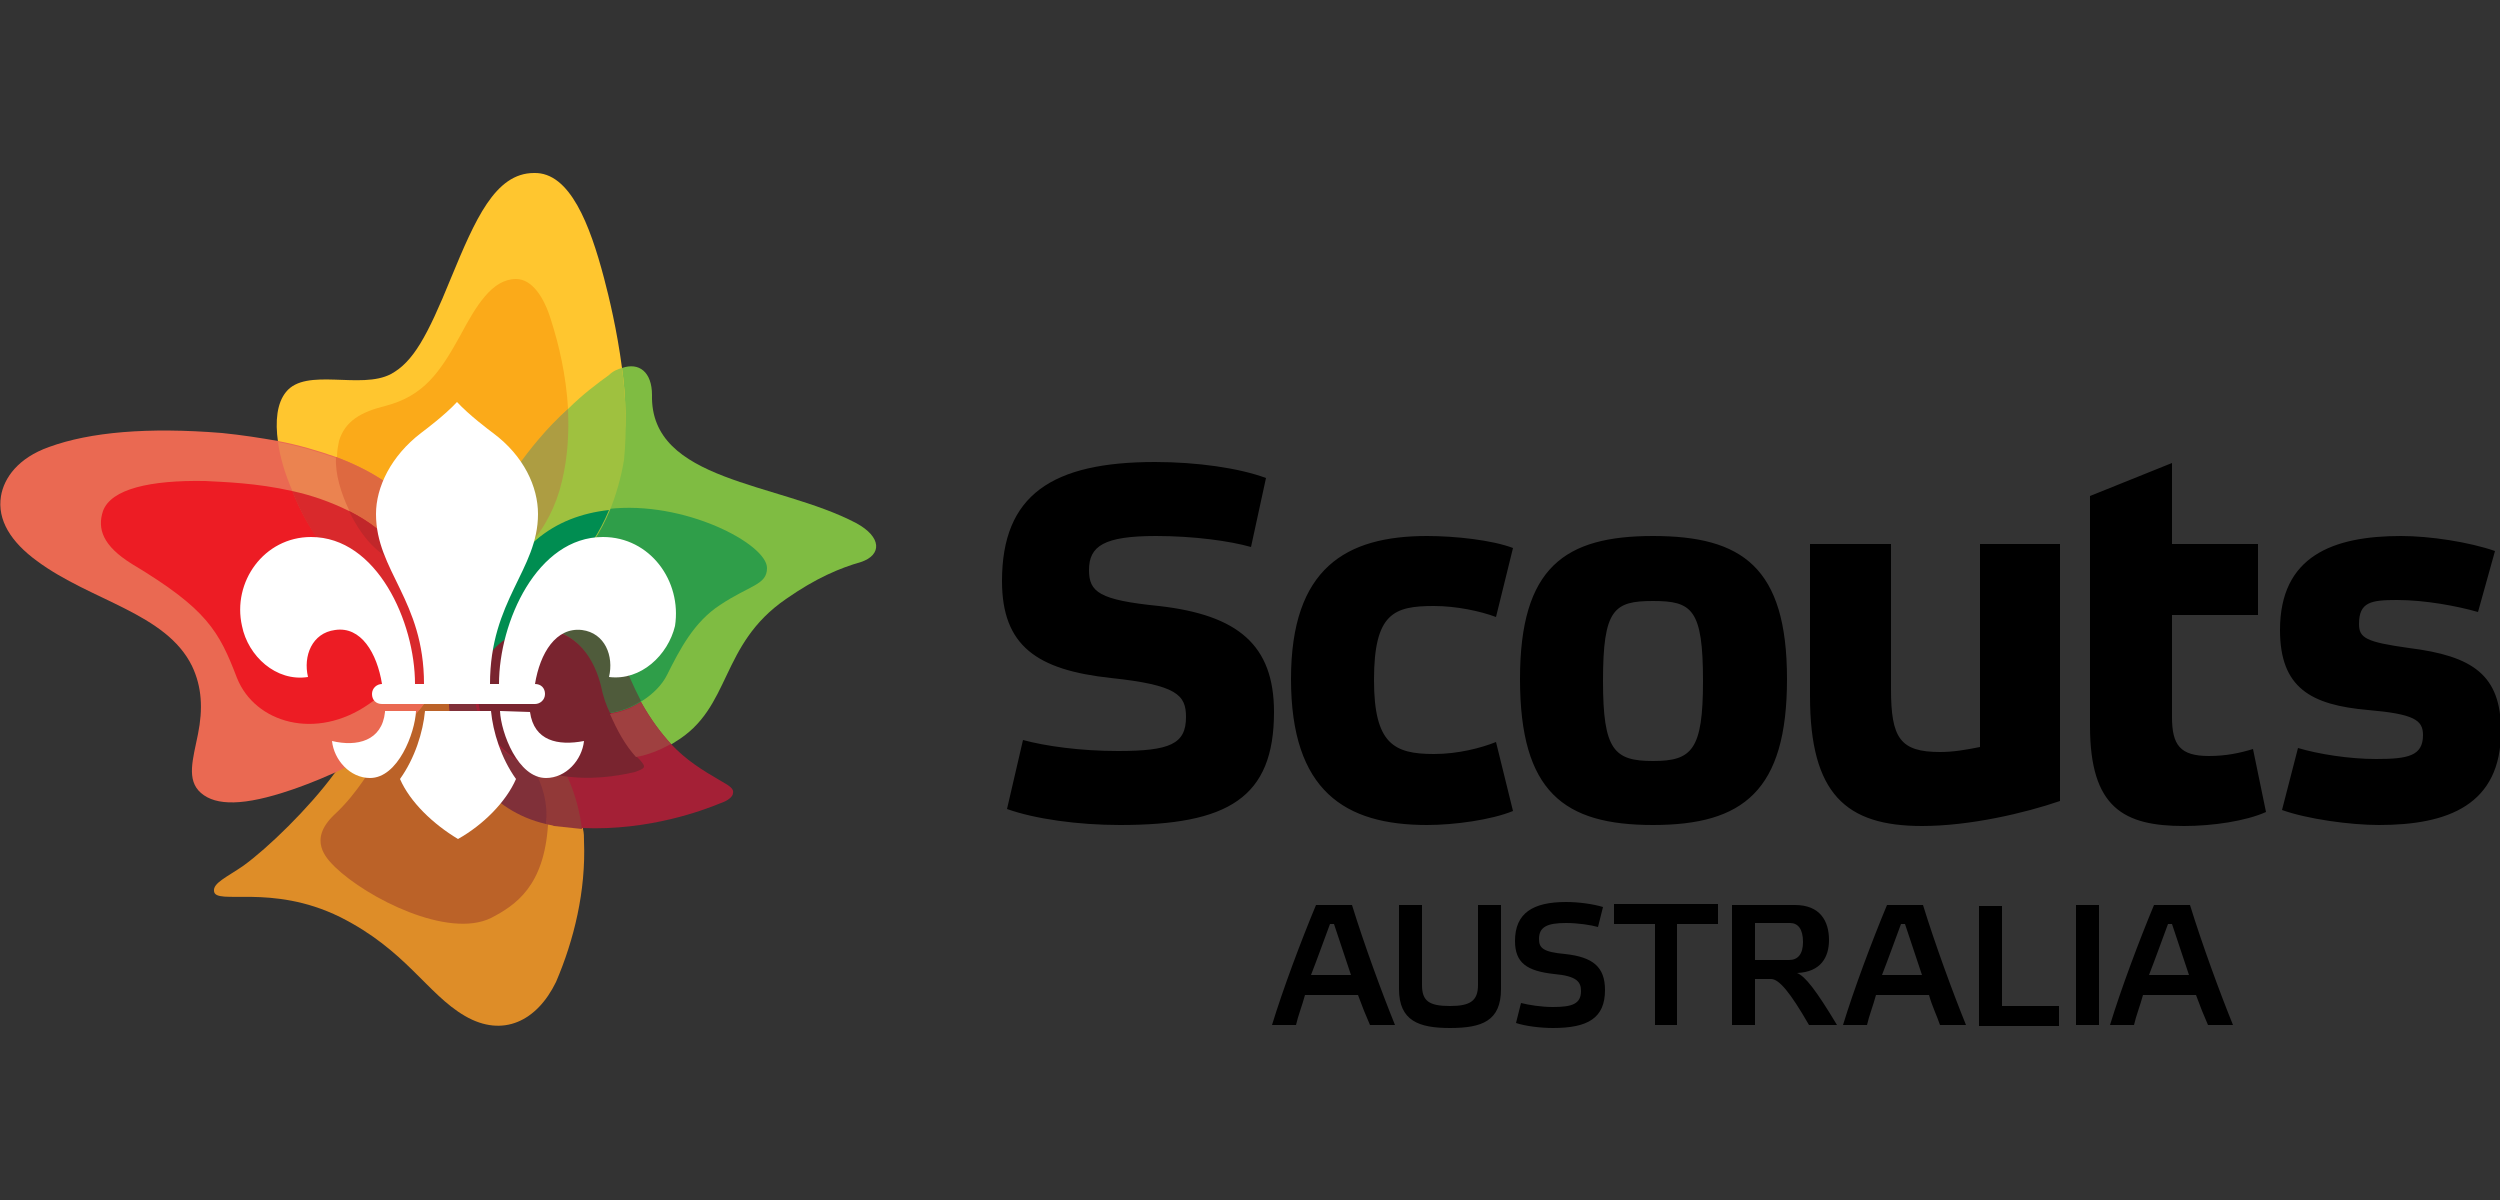 <?xml version="1.0" encoding="utf-8"?>
<!-- Generator: Adobe Illustrator 25.0.1, SVG Export Plug-In . SVG Version: 6.00 Build 0)  -->
<svg version="1.1" id="Scouts_x5F_AUS_x5F_Master_x5F_Horiz_x5F_FullCol_x5F_CMYK"
	 xmlns="http://www.w3.org/2000/svg" xmlns:xlink="http://www.w3.org/1999/xlink" x="0px" y="0px" viewBox="0 0 250 120"
	 style="enable-background:new 0 0 250 120;" xml:space="preserve">
<rect x="0" y="0" width="250" height="120" fill="#333333" stroke="none"/>
<style type="text/css">
	.st0{fill:#7FBC42;}
	.st1{fill:#FFC62F;}
	.st2{fill:#FBAA19;}
	.st3{fill:#DE8D28;}
	.st4{fill:#BB6228;}
	.st5{fill:#A42036;}
	.st6{fill:#EA6952;}
	.st7{fill:#ED1C24;}
	.st8{fill:#EB8350;}
	.st9{fill:#DE6940;}
	.st10{fill:#D9292C;}
	.st11{fill:#C1272A;}
	.st12{fill:#2F9E49;}
	.st13{fill:#9FC13F;}
	.st14{fill:#AD9D42;}
	.st15{fill:#008D51;}
	.st16{fill:#923938;}
	.st17{fill:#803039;}
	.st18{fill:#79242F;}
	.st19{fill:#9F4040;}
	.st20{fill:#4F5B3B;}
	.st21{fill:#FFFFFF;}
</style>
<g>
	<g>
		<g>
			<g>
				<path class="st0" d="M85.6,52.3c-7.8-4.1-20.6-4.1-20.4-12.8c0-2.3-1.3-3.3-3-2.7c-0.4,0.1-0.9,0.3-1.3,0.7
					c-1.1,0.8-2.6,1.9-4.1,3.4c-1,0.9-2,2-3,3.2c-2.8,3.3-6.3,8.7-7.1,13.9c0,0.3-0.1,0.6-0.1,0.8c-0.1,1-0.1,2-0.1,2.9
					c0,0.8,0.1,1.5,0.2,2.2c0.2,1.4,0.6,2.6,1.1,3.7c0.5,1,1,1.9,1.7,2.7c1.1,1.4,2.5,2.5,4.1,3.4c0.4,0.2,0.8,0.4,1.2,0.6
					c3.1,1.5,6.2,1.9,8.9,1.4c1.2-0.2,2.4-0.7,3.5-1.3c0.1-0.1,0.2-0.1,0.3-0.2c5.7-3.4,4.4-9.7,11.1-14.3c3-2.1,5.4-3.1,7.5-3.7
					C88.2,55.5,88.2,53.7,85.6,52.3z"/>
				<g>
					<path class="st1" d="M62.2,36.8c-0.5-3.8-1.3-7.1-1.8-9c-1.4-5.3-3.4-10.6-7-10.5c-3.9,0-5.9,4.7-8.3,10.5
						c-2.4,5.9-3.8,8.4-6,9.6c-3,1.6-8.5-0.7-10.5,1.8c-0.9,1.1-1.1,2.9-0.8,5c0.2,1.5,0.7,3.2,1.4,4.8c0.6,1.5,1.4,3.1,2.3,4.4
						c2,3.1,4.6,5.5,7.8,6.9c0.7,0.3,1.5,0.6,2.3,0.8c0.1,0,0.1,0,0.2,0c1.2,0.3,2.4,0.4,3.7,0.5c0.2,0,0.3,0,0.5,0
						c0.2,0,0.3,0,0.5,0c1,0,2.1-0.2,3.3-0.6c0.1,0,0.2,0,0.3-0.1c0.1,0,0.2-0.1,0.3-0.1c0.5-0.2,1-0.4,1.5-0.6
						c0.2-0.1,0.4-0.2,0.6-0.3c3.2-1.6,6.4-4.5,8.3-9.1c0.6-1.5,1.1-3.2,1.4-5C62.7,43,62.6,39.7,62.2,36.8z"/>
					<path class="st2" d="M56.8,40.8C56.8,40.8,56.8,40.8,56.8,40.8L56.8,40.8c-0.2-3.3-0.9-6.3-1.7-8.8c-0.7-2.3-1.9-4.1-3.5-4.1
						c-2.4,0-4,2.7-5.6,5.7c-2,3.6-3.6,6-7.5,7c-2.4,0.6-4,1.5-4.6,3.5c-0.1,0.5-0.2,1-0.2,1.6c-0.1,1.7,0.5,3.6,1.3,5.3
						c0.7,1.6,1.7,3,2.6,3.8c1.1,1,2.2,1.7,3.5,2.3c1.3,0.5,2.7,0.8,4.1,0.9c0.1,0,0.2,0,0.3,0c0.4,0,0.8,0,1.3-0.1c0,0,0,0,0,0
						c0,0,0,0,0,0c4.9-0.6,8.4-5,9.5-9.8C56.8,45.6,56.9,43.2,56.8,40.8z"/>
				</g>
				<g>
					<path class="st3" d="M58.4,84.1c0-0.4,0-0.8-0.1-1.2c-0.2-1.5-0.6-3.4-1.5-5.3c-0.5-1.1-1.2-2.2-2-3.2c-1.3-1.6-3-3-5.3-4
						c-0.2-0.1-0.4-0.2-0.6-0.3c-0.4-0.2-0.8-0.3-1.3-0.5c-0.9-0.3-1.7-0.4-2.6-0.5c-0.5,0-1.1-0.1-1.6,0c-3.2,0.2-6.3,2-8.6,6.2
						c-0.4,0.7-0.8,1.4-1.4,2.1c-2.5,3.4-6.6,7.4-9.1,9.2c-1.6,1.1-3,1.7-2.9,2.5c0.1,1.5,5.7-0.8,12.6,2.6
						c6.6,3.3,8.7,7.7,12.5,9.9c3.8,2.2,7.2,0.5,9.1-3.4C57.4,94,58.6,89.1,58.4,84.1z"/>
					<path class="st4" d="M53.3,76.8c-1.5-0.6-3-1.5-4.2-3c-0.4-0.6-0.8-1.1-1-1.7c-0.4-0.9-0.6-1.7-0.6-2.6
						c-0.9-0.3-1.7-0.4-2.6-0.5c-0.5,0-1.1-0.1-1.6,0c-0.9,1.6-2.1,2.9-3.4,4.1c-0.1,0.1-0.2,0.2-0.3,0.3c-1.4,1.3-2,2.8-3.3,4.7
						c-0.7,1-1.6,2.2-2.9,3.4c-2.6,2.5-0.8,4.3,0.1,5.2c3.2,3.1,11.3,7.2,15.6,5.1c2.5-1.3,5.3-3.2,5.7-9.3c0-0.1,0-0.2,0-0.2
						C54.8,80.4,54.3,78.5,53.3,76.8z"/>
				</g>
				<g id="base_2_">
					<path class="st5" d="M72.1,78.1c-1.9-1.1-3.5-2.1-5-3.7c-1-1.1-2-2.4-3-4.2c-0.2-0.4-0.4-0.8-0.6-1.2c-1.9-4-3.6-8.9-9.5-8.9
						c-0.6,0-1.2,0.1-1.7,0.1c-0.2,0-0.3,0.1-0.5,0.1c-0.5,0.1-1,0.3-1.5,0.5c-0.1,0-0.2,0.1-0.3,0.1c-0.1,0-0.2,0.1-0.3,0.1
						c-1.2,0.6-2.3,1.6-3.1,2.7c-1,1.4-1.6,3.2-1.7,5.2c-0.1,0.8,0,1.6,0.1,2.4c0,0.1,0,0.2,0,0.3c0.6,4.4,3.9,9.4,9.6,10.7
						c0.3,0.1,0.6,0.1,0.8,0.2c1,0.1,1.9,0.2,2.8,0.3c6.7,0.3,12.2-1.8,13.9-2.5c0.6-0.2,1.2-0.6,1.2-1C73.4,78.9,73,78.6,72.1,78.1
						z"/>
				</g>
				<g>
					<path class="st6" d="M45.1,57.9c-1.1-5.5-4.8-9.7-11.5-12.2c-1.7-0.6-3.7-1.2-5.8-1.6c-1.7-0.3-3.6-0.6-5.6-0.8
						c-7.4-0.6-13.2-0.1-17.3,1.4c-3.1,1.1-4.5,3.1-4.8,4.9c-0.4,2.4,1,4.6,3.6,6.5c5.4,4,12.9,5.2,15.5,10.5c1,2.1,1.1,4.3,0.6,6.8
						c-0.5,2.5-1.2,4.6,0.3,5.9c1.5,1.3,4.3,1.3,9-0.3c0.6-0.2,2.3-0.8,4.3-1.7c1.9-0.9,4.2-2.2,6.3-4c0.1-0.1,0.2-0.2,0.3-0.3
						c1.3-1.2,2.5-2.5,3.4-4.1c1.2-2.1,2.1-4.5,2.1-7.3c0-0.1,0-0.2,0-0.3C45.4,60.1,45.3,59,45.1,57.9z"/>
					<path class="st7" d="M41.8,61.6c0-0.1,0-0.3,0-0.4c0-1.4-0.3-2.8-0.8-4.1c-0.3-0.6-0.6-1.2-0.9-1.7c-1.3-1.9-3.2-3.3-5.2-4.3
						c-1.8-0.9-3.8-1.6-5.7-2c-3.5-0.8-6.8-0.9-8.7-1c-5.5-0.1-9.4,0.8-10.2,3c-0.6,1.8,0,3.5,2.9,5.3c7.5,4.5,8.7,6.7,10.5,11.4
						c1.8,4.5,7.9,6.3,13.2,2.6c1.9-1.3,3.3-3.1,4.1-4.9c0.2,1,0.3,2,0.3,3v0.4h1.8v-0.4C42.9,65.6,42.4,63.4,41.8,61.6z"/>
					<path class="st8" d="M41.8,61.2c0-1.4-0.3-2.8-0.8-4.1c1.3,0.5,2.7,0.8,4.1,0.9c-1.1-5.5-4.8-9.7-11.5-12.2
						c-1.7-0.6-3.7-1.2-5.8-1.6c0.2,1.5,0.7,3.2,1.4,4.8c0.6,1.5,1.4,3.1,2.3,4.4c2,3.1,4.6,5.5,7.8,6.9c0,0,0,0,0,0
						c0.8,1.6,1.3,3.4,1.6,5.1c0.2,1,0.3,2,0.3,3v0.4h1.8v-0.4c0-2.7-0.5-4.9-1.2-6.8C41.8,61.4,41.8,61.3,41.8,61.2z"/>
					<path class="st9" d="M33.6,45.7c-0.1,1.7,0.5,3.6,1.3,5.3c0.7,1.6,1.7,3,2.6,3.8c1.1,1,2.2,1.7,3.5,2.3
						c1.3,0.5,2.7,0.8,4.1,0.9C44.1,52.5,40.3,48.2,33.6,45.7z"/>
					<path class="st10" d="M41.8,61.6c0-0.1,0-0.3,0-0.4c0-1.4-0.3-2.8-0.8-4.1c-0.3-0.6-0.6-1.2-0.9-1.7c-1.3-1.9-3.2-3.3-5.2-4.3
						c-1.8-0.9-3.8-1.6-5.7-2c0.6,1.5,1.4,3.1,2.3,4.4c2,3.1,4.6,5.5,7.8,6.9c0,0,0,0,0,0c0.8,1.6,1.3,3.4,1.6,5.1
						c0.2,1,0.3,2,0.3,3v0.4h1.8v-0.4C42.9,65.6,42.4,63.4,41.8,61.6z"/>
					<path class="st11" d="M37.5,54.8c1.1,1,2.2,1.7,3.5,2.3c-0.3-0.6-0.6-1.2-0.9-1.7c-1.3-1.9-3.2-3.3-5.2-4.3
						C35.6,52.6,36.6,54,37.5,54.8z"/>
				</g>
				<g>
					<g>
						<g>
							<path class="st12" d="M60.8,50.9c-2.5,0.3-5,1.2-7.2,3c-1.4,1.2-2.7,3.4-3.2,6c-0.1,0.3-0.3,0.6-0.4,1c0,0,0,0,0,0.1
								c-0.5,1.2-0.9,2.6-1.1,4.2c-0.1,1-0.2,2-0.2,3.1v0.4h1.8v-0.4c0-1.2,0.1-2.4,0.4-3.6c0.1-0.5,0.2-0.9,0.4-1.4
								c0.7-0.4,1.6-0.5,2.4-0.5c4.3,0.1,5.9,3.4,6.5,5.8c0.2,1,0.5,1.9,0.9,2.7c1.2-0.2,2.2-0.6,3.1-1.2c1.1-0.7,2-1.6,2.5-2.6
								c1.3-2.6,2.7-5.3,5.3-7c3-2,4.7-2,4.7-3.7C76.7,54.4,68.4,50,60.8,50.9z"/>
						</g>
					</g>
					<path class="st13" d="M62.2,36.8c-0.4,0.1-0.9,0.3-1.3,0.7c-1.1,0.8-2.6,1.9-4.1,3.4c-1,0.9-2,2-3,3.2
						c-2.8,3.3-6.3,8.7-7.1,13.9c0,0.3-0.1,0.6-0.1,0.8c-0.1,1-0.1,2-0.1,2.9c1,0,2.1-0.2,3.3-0.6c0.1,0,0.2-0.1,0.3-0.1
						c0,0,0,0,0,0.1c-0.5,1.2-0.9,2.6-1.1,4.2c-0.1,1-0.2,2-0.2,3.1v0.4h1.8v-0.4c0-1.2,0.1-2.4,0.4-3.6c0.1-0.5,0.2-0.9,0.4-1.4
						c0.3-1.1,0.7-2.1,1.2-3.1c0-0.1,0.1-0.1,0.1-0.2c0,0,0,0,0,0c3.2-1.6,6.4-4.5,8.3-9.1c0.6-1.5,1.1-3.2,1.4-5
						C62.7,43,62.6,39.7,62.2,36.8z"/>
					<path class="st14" d="M53.8,44c-2.8,3.3-6.3,8.7-7.1,13.9c4.9-0.6,8.4-5,9.5-9.8c0.6-2.5,0.7-4.9,0.6-7.2
						C55.8,41.8,54.8,42.8,53.8,44z"/>
					<path class="st15" d="M53.6,54c-1.4,1.2-2.7,3.4-3.2,6c-0.1,0.3-0.3,0.6-0.4,1c0,0,0,0,0,0.1c-0.5,1.2-0.9,2.6-1.1,4.2
						c-0.1,1-0.2,2-0.2,3.1v0.4h1.8v-0.4c0-1.2,0.1-2.4,0.4-3.6c0.1-0.5,0.2-0.9,0.4-1.4c0.3-1.1,0.7-2.1,1.2-3.1
						c0-0.1,0.1-0.1,0.1-0.2c0,0,0,0,0,0c3.2-1.6,6.4-4.5,8.3-9.1C58.2,51.3,55.7,52.2,53.6,54z"/>
				</g>
				<g>
					<g>
						<path class="st16" d="M53.3,76.8c0.9,1.7,1.4,3.7,1.3,5.4c0,0.1,0,0.2,0,0.2c0.3,0.1,0.6,0.1,0.8,0.2c1,0.1,1.9,0.2,2.8,0.3
							c-0.2-1.5-0.6-3.4-1.5-5.3C55.7,77.4,54.5,77.2,53.3,76.8z"/>
						<path class="st17" d="M53.3,76.8c-1.5-0.6-3-1.5-4.2-3c-0.4-0.6-0.8-1.1-1-1.7c-0.4-0.9-0.6-1.7-0.6-2.6
							c-0.9-0.3-1.7-0.4-2.6-0.5c-0.1,0.8,0,1.6,0.1,2.4c0,0.1,0,0.2,0,0.3c0.6,4.4,3.9,9.4,9.6,10.7c0-0.1,0-0.2,0-0.2
							C54.8,80.4,54.3,78.5,53.3,76.8z"/>
						<path class="st18" d="M64,76c-0.1-0.1-0.2-0.2-0.3-0.3c-1.1-1.2-2-2.7-2.6-4.3c-0.3-0.9-0.7-1.8-0.9-2.7
							c-0.6-2.5-2.2-5.7-6.5-5.8c-0.9,0-1.7,0.2-2.4,0.5c-0.2,0.1-0.4,0.2-0.6,0.4c-0.6,0.4-1.2,0.9-1.6,1.5
							c-0.5,0.7-0.9,1.5-1.1,2.3c-0.2,0.6-0.2,1.3-0.2,2c0,0.8,0.2,1.7,0.6,2.6c0.3,0.6,0.6,1.1,1,1.7c1.2,1.5,2.6,2.4,4.2,3
							c1.1,0.4,2.3,0.7,3.5,0.8c2.9,0.3,5.5-0.3,6.4-0.5C64.6,76.8,64.6,76.7,64,76z"/>
					</g>
					<path class="st19" d="M61,71.4c0.7,1.6,1.5,3.1,2.6,4.3c1.2-0.2,2.4-0.7,3.5-1.3c-1-1.1-2-2.4-3-4.2
						C63.2,70.8,62.2,71.2,61,71.4z"/>
					<path class="st20" d="M54.1,60.1c-0.6,0-1.2,0.1-1.7,0.1c-0.5,1-0.9,2-1.2,3.1c0.7-0.4,1.6-0.5,2.4-0.5
						c4.3,0.1,5.9,3.4,6.5,5.8c0.2,1,0.5,1.9,0.9,2.7c1.2-0.2,2.2-0.6,3.1-1.2c-0.2-0.4-0.4-0.8-0.6-1.2C61.7,65,60,60.1,54.1,60.1z
						"/>
				</g>
			</g>
			<path id="Fluer_Di_Lis_2_" class="st21" d="M41.6,71.1c-0.1,2.2-1.8,6.7-4.6,6.7c-2,0-3.6-1.8-3.8-3.7c2.5,0.6,5,0,5.3-2.9
				c0,0,0,0,0-0.1H41.6z M42.5,71.1c-0.2,2.1-1,4.7-2.5,6.8c1,2.3,3.3,4.5,5.8,6c2.5-1.4,4.8-3.7,5.8-6c-1.5-2.1-2.3-4.7-2.5-6.8
				H42.5z M53,71.2C53,71.2,53,71.2,53,71.2l-3-0.1c0.1,2.2,1.8,6.7,4.6,6.7c2,0,3.6-1.8,3.8-3.7C55.8,74.6,53.4,74.1,53,71.2z
				 M60.3,53.7c-6.6,0-10.4,8.5-10.4,14.7h-0.9c0-8.4,4.8-11.4,4.8-17c0-2.7-1.4-5.8-4.5-8.1c-0.4-0.3-2.4-1.8-3.6-3.1
				c-1.2,1.3-3.2,2.8-3.6,3.1c-3,2.3-4.5,5.4-4.5,8.1c0,5.7,4.8,8.6,4.8,17h-0.9c0-6.2-3.8-14.7-10.4-14.7c-4.7,0-7.9,4.5-6.9,8.9
				c0.6,3,3.4,5.6,6.6,5.1c-0.5-2.1,0.4-4.4,2.7-4.7c2.6-0.4,4.2,2.3,4.7,5.4h0c-0.5,0-1,0.4-1,1s0.4,1,1,1h15.3c0.5,0,1-0.4,1-1
				s-0.4-1-1-1h0c0.5-3.1,2.1-5.7,4.7-5.4c2.3,0.3,3.2,2.6,2.7,4.7c3.2,0.4,5.9-2.2,6.6-5.1C68.2,58.1,65,53.7,60.3,53.7z"/>
		</g>
	</g>
	<g id="Logotype_2_">
		<g id="Type_2_">
			<path d="M125.1,54.7c-2.1-0.6-5.7-1.1-9.5-1.1c-5.2,0-6.7,1-6.7,3.4c0,2.2,1,3,7,3.6c7.9,0.9,11.5,3.9,11.5,10.6
				c0,8.6-4.6,11.3-15.4,11.3c-4.2,0-8.5-0.6-11.3-1.6l1.6-6.9c2.2,0.6,5.7,1.1,9.5,1.1c5.2,0,6.8-0.7,6.8-3.4
				c0-2.2-0.9-3.2-7.5-3.9c-7.4-0.8-10.9-3.2-10.9-9.7c0-8.6,5-11.9,15.3-11.9c4.2,0,8.4,0.6,11.1,1.6L125.1,54.7z M151.3,81.1
				c-2.2,0.9-5.9,1.4-8.6,1.4c-8.2,0-13.6-3.4-13.6-14.6c0-11.1,5.5-14.3,13.6-14.3c2.8,0,6.5,0.4,8.6,1.2l-1.7,6.9
				c-1.6-0.6-4-1.1-6.2-1.1c-4,0-6,0.7-6,7.4c0,6.4,2,7.4,6,7.4c2.4,0,4.7-0.6,6.2-1.2L151.3,81.1z M152,67.9
				c0-11.2,4.5-14.3,13.3-14.3c8.9,0,13.4,3.1,13.4,14.3c0,11.2-4.4,14.6-13.4,14.6C156.4,82.5,152,79.2,152,67.9z M160.3,68.1
				c0,6.9,1.1,8,5,8c3.9,0,5-1.1,5-8c0-7.2-1.1-8-5-8C161.4,60.1,160.3,60.9,160.3,68.1z M197.9,54.4h8.1v25.7
				c-3.5,1.2-9,2.5-13.8,2.5c-7.6,0-11.2-3.2-11.2-13V54.4h8.1v14.5c0,4.9,0.9,6.3,4.9,6.3c1.3,0,2.5-0.2,4-0.5V54.4z M217.2,61.5
				v10.2c0,2.8,0.8,3.9,3.7,3.9c1.7,0,3.1-0.3,4.4-0.7l1.3,6.3c-2,0.9-5.3,1.4-8.2,1.4c-6,0-9.4-1.8-9.4-10V49.6l8.2-3.3v8.1h8.6
				v7.1H217.2z M247.8,61.2c-2.1-0.6-5.3-1.2-8.1-1.2c-2.6,0-3.8,0.2-3.8,2.4c0,1.4,0.7,1.8,5,2.4c6.4,0.8,9.2,2.7,9.2,8.3
				c0,7.4-5.3,9.4-12.2,9.4c-2.9,0-7.2-0.6-9.7-1.5l1.6-6.2c2,0.6,5.1,1.1,7.8,1.1c3.2,0,4.7-0.3,4.7-2.4c0-1.5-0.9-2.1-5.5-2.5
				c-5.7-0.5-8.8-2.2-8.8-8c0-7.4,5.3-9.4,12.1-9.4c2.9,0,6.8,0.6,9.4,1.5L247.8,61.2z"/>
			<path d="M135.8,99.5h-5.3c-0.3,1.1-0.7,2.1-0.9,3h-2.4c1.1-3.6,2.9-8.4,4.4-12h3.6c1.2,3.9,3,8.8,4.3,12H137
				C136.6,101.6,136.2,100.6,135.8,99.5z M133,92.4c-0.6,1.6-1.2,3.3-1.9,5.1h4c-0.6-1.8-1.2-3.6-1.7-5.1H133z M150.1,98.9
				c0,3.2-1.9,3.9-5.1,3.9c-3.1,0-5.1-0.7-5.1-3.9v-8.4h2.3v8c0,1.6,0.7,2.1,2.8,2.1c2,0,2.8-0.5,2.8-2.1v-8h2.3L150.1,98.9z
				 M159.8,92.7c-0.7-0.2-2-0.4-3.2-0.4c-1.9,0-2.7,0.4-2.7,1.6c0,0.9,0.4,1.3,2.6,1.5c2.8,0.3,4,1.3,4,3.6c0,2.8-1.7,3.8-5.2,3.8
				c-1.3,0-2.8-0.2-3.7-0.5l0.5-2c0.8,0.2,2,0.4,3.2,0.4c1.9,0,2.8-0.3,2.8-1.6c0-0.9-0.4-1.5-2.7-1.7c-2.7-0.3-3.9-1.1-3.9-3.3
				c0-2.8,1.8-3.9,5.1-3.9c1.3,0,2.7,0.2,3.7,0.5L159.8,92.7z M165.5,102.5V92.4h-4.1v-2h10.4v2h-4.1v10.1H165.5z M183.7,102.5h-2.8
				c-1.9-3.3-3-4.6-3.8-4.6h-1.6v4.6h-2.3v-12h6.3c2.5,0,3.4,1.6,3.4,3.5c0,1.7-0.8,3.2-3.2,3.3C180.5,97.6,181.6,99,183.7,102.5z
				 M175.5,96h3.4c0.9,0,1.4-0.6,1.4-1.8c0-1.3-0.5-1.9-1.3-1.9h-3.5V96z M192.9,99.5h-5.3c-0.3,1.1-0.7,2.1-0.9,3h-2.4
				c1.1-3.6,2.9-8.4,4.4-12h3.6c1.2,3.9,3,8.8,4.3,12H194C193.7,101.6,193.2,100.6,192.9,99.5z M190.1,92.4
				c-0.6,1.6-1.2,3.3-1.9,5.1h4c-0.6-1.8-1.2-3.6-1.7-5.1H190.1z M200.2,90.5v10.1h5.7v2h-8v-12H200.2z M209.9,90.5v12h-2.3v-12
				H209.9z M219.6,99.5h-5.3c-0.3,1.1-0.7,2.1-0.9,3H211c1.1-3.6,2.9-8.4,4.4-12h3.6c1.2,3.9,3,8.8,4.3,12h-2.5
				C220.4,101.6,220,100.6,219.6,99.5z M216.8,92.4c-0.6,1.6-1.2,3.3-1.9,5.1h4c-0.6-1.8-1.2-3.6-1.7-5.1H216.8z"/>
		</g>
	</g>
</g>
</svg>
